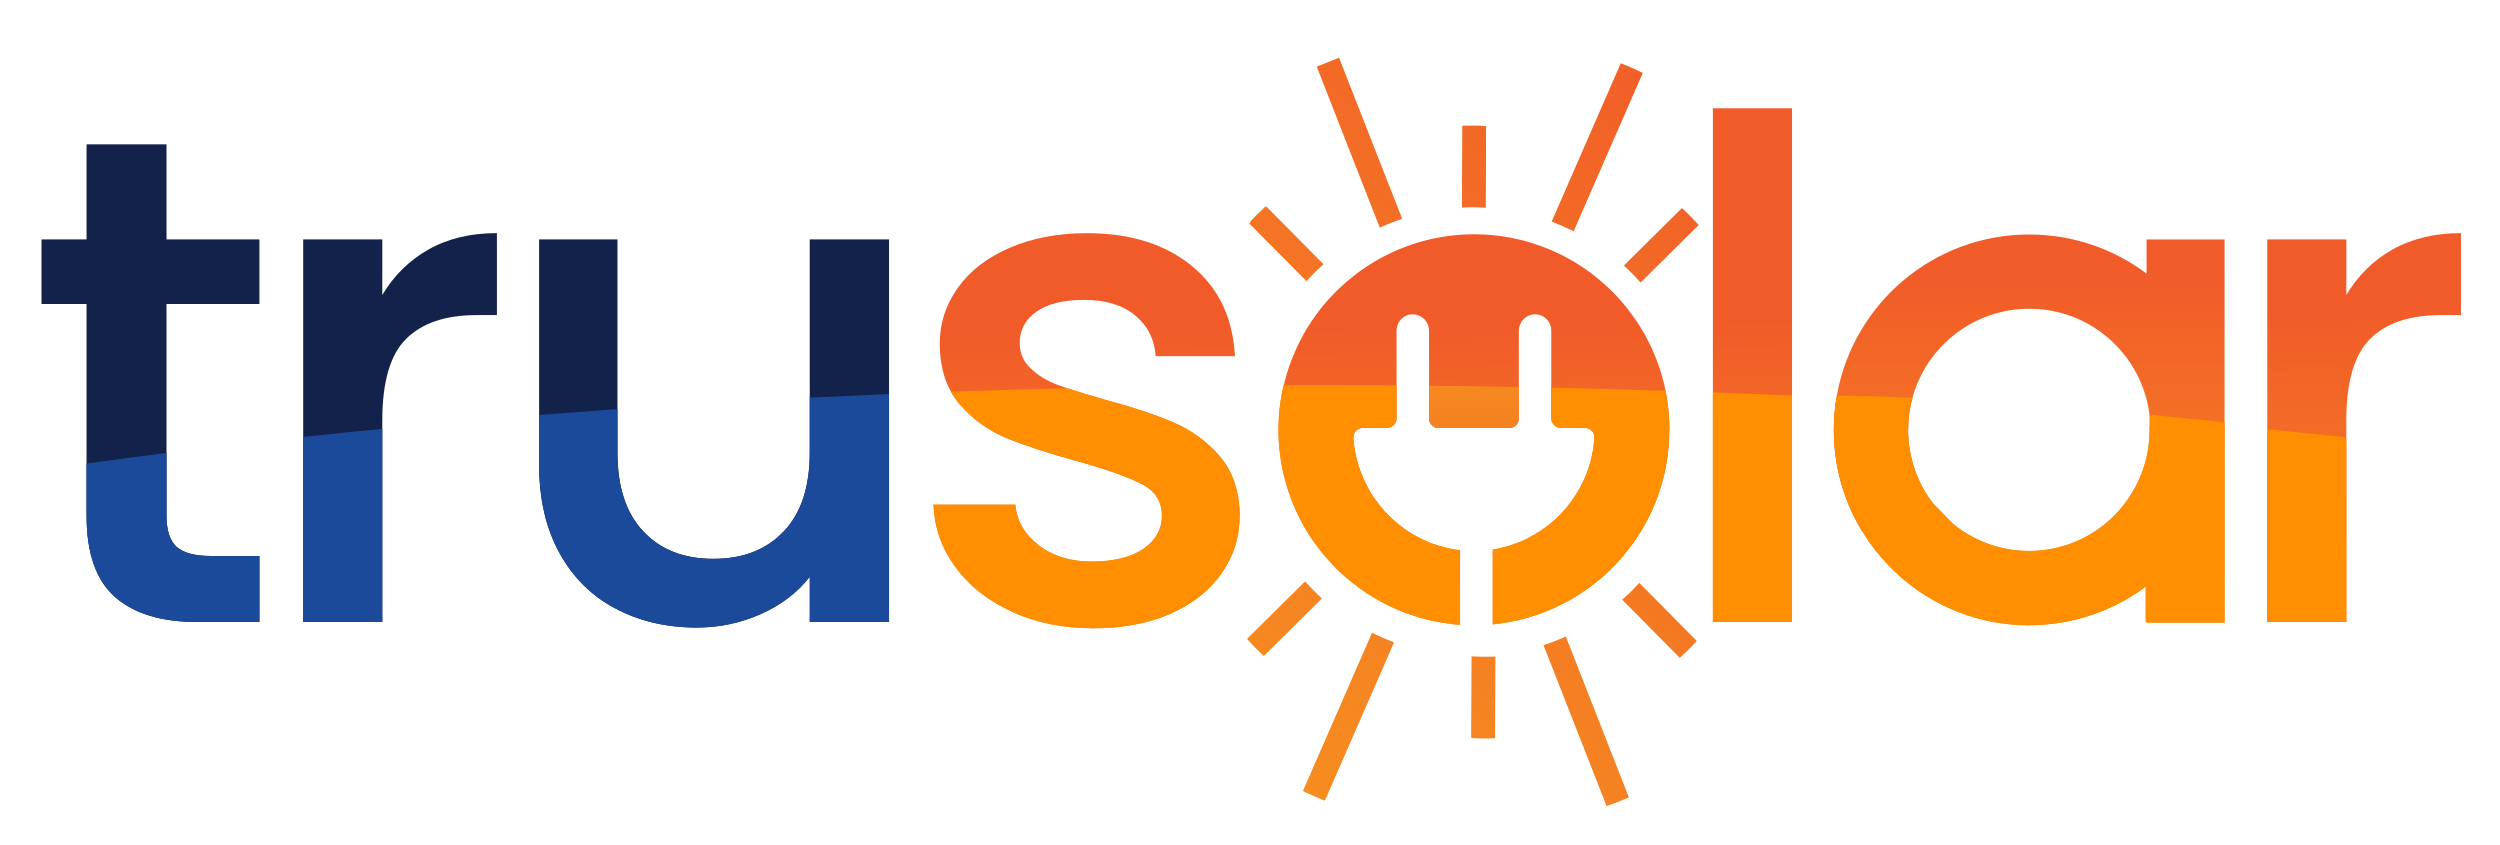 <svg xmlns="http://www.w3.org/2000/svg" xmlns:xlink="http://www.w3.org/1999/xlink" id="Layer_1" data-name="Layer 1" viewBox="0 0 690.97 233.42"><defs><style>      .cls-1 {        fill: #13224a;      }      .cls-2 {        fill: url(#linear-gradient-2);      }      .cls-3 {        fill: url(#linear-gradient-17);      }      .cls-4 {        fill: #1c4a9b;      }      .cls-5 {        fill: url(#linear-gradient-15);      }      .cls-6 {        fill: url(#linear-gradient-14);      }      .cls-7 {        fill: url(#linear-gradient-6);      }      .cls-8 {        fill: url(#linear-gradient-11);      }      .cls-9 {        fill: url(#linear-gradient-10);      }      .cls-10 {        fill: url(#linear-gradient-16);      }      .cls-11 {        fill: url(#linear-gradient-5);      }      .cls-12 {        fill: url(#linear-gradient-7);      }      .cls-13 {        fill: url(#linear-gradient-9);      }      .cls-14 {        fill: url(#linear-gradient-3);      }      .cls-15 {        fill: url(#linear-gradient);      }      .cls-16 {        fill: #ff8e00;      }      .cls-17 {        fill: url(#linear-gradient-4);      }      .cls-18 {        fill: url(#linear-gradient-8);      }      .cls-19 {        fill: url(#linear-gradient-12);      }      .cls-20 {        fill: url(#linear-gradient-13);      }    </style><linearGradient id="linear-gradient" x1="299.4" y1="89.98" x2="301.47" y2="204.32" gradientUnits="userSpaceOnUse"><stop offset="0" stop-color="#f15a29"></stop><stop offset="1" stop-color="#f7941e"></stop></linearGradient><linearGradient id="linear-gradient-2" x1="484.1" y1="86.63" x2="486.18" y2="200.96" xlink:href="#linear-gradient"></linearGradient><linearGradient id="linear-gradient-3" x1="652.78" y1="83.56" x2="654.86" y2="197.89" xlink:href="#linear-gradient"></linearGradient><linearGradient id="linear-gradient-4" x1="406.78" y1="88.03" x2="408.86" y2="202.36" xlink:href="#linear-gradient"></linearGradient><linearGradient id="linear-gradient-5" x1="407.36" y1="172.98" x2="407.36" y2="90.79" xlink:href="#linear-gradient"></linearGradient><linearGradient id="linear-gradient-6" x1="518.38" y1="172.98" x2="518.38" y2="90.79" xlink:href="#linear-gradient"></linearGradient><linearGradient id="linear-gradient-7" x1="560.85" y1="74.24" x2="560.85" y2="187.34" xlink:href="#linear-gradient"></linearGradient><linearGradient id="linear-gradient-8" x1="469.67" y1="2.08" x2="308.67" y2="222.35" xlink:href="#linear-gradient"></linearGradient><linearGradient id="linear-gradient-9" x1="499.85" y1="24.14" x2="338.85" y2="244.41" xlink:href="#linear-gradient"></linearGradient><linearGradient id="linear-gradient-10" x1="543.27" y1="55.88" x2="382.27" y2="276.15" xlink:href="#linear-gradient"></linearGradient><linearGradient id="linear-gradient-11" x1="426.26" y1="-29.65" x2="265.26" y2="190.62" xlink:href="#linear-gradient"></linearGradient><linearGradient id="linear-gradient-12" x1="494.12" y1="19.95" x2="333.12" y2="240.22" xlink:href="#linear-gradient"></linearGradient><linearGradient id="linear-gradient-13" x1="475.41" y1="6.28" x2="314.41" y2="226.55" xlink:href="#linear-gradient"></linearGradient><linearGradient id="linear-gradient-14" x1="543.18" y1="55.81" x2="382.18" y2="276.08" xlink:href="#linear-gradient"></linearGradient><linearGradient id="linear-gradient-15" x1="426.38" y1="-29.56" x2="265.38" y2="190.71" xlink:href="#linear-gradient"></linearGradient><linearGradient id="linear-gradient-16" x1="522.7" y1="38.49" x2="361.7" y2="258.75" xlink:href="#linear-gradient"></linearGradient><linearGradient id="linear-gradient-17" x1="450.05" y1="-12.25" x2="289.05" y2="208.01" xlink:href="#linear-gradient"></linearGradient></defs><g><g><path class="cls-1" d="M46.02,142.56c0,3.94,.9,6.82,2.75,8.55,1.86,1.69,5.05,2.56,9.5,2.56h13.43v18.24h-17.25c-9.84,0-17.41-2.29-22.65-6.89-5.24-4.61-7.88-12.1-7.88-22.46v-58.54H11.47v-17.85h12.45v-26.28h22.1v26.28h25.68v17.85h-25.68v58.54Z"></path><path class="cls-1" d="M137.34,64.43v22.66h-5.59c-8.55,0-15.05,2.16-19.47,6.54-4.41,4.33-6.62,11.89-6.62,22.61v55.67h-21.86V66.17h21.86v15.36c3.19-5.35,7.45-9.57,12.77-12.57,5.27-2.99,11.58-4.53,18.91-4.53Z"></path><path class="cls-1" d="M245.72,66.17v105.74h-21.91v-12.49c-3.42,4.38-7.95,7.81-13.51,10.29-5.55,2.47-11.46,3.74-17.72,3.74-8.36,0-15.8-1.74-22.38-5.21-6.58-3.42-11.78-8.54-15.52-15.32-3.78-6.78-5.68-14.97-5.68-24.58v-62.17h21.66v58.93c0,9.46,2.37,16.7,7.13,21.74,4.73,5.08,11.19,7.61,19.38,7.61s14.66-2.53,19.47-7.61c4.8-5.04,7.16-12.29,7.16-21.74v-58.93h21.91Z"></path><path class="cls-15" d="M342.64,142.36c0,6.03-1.69,11.39-5.01,16.11-3.31,4.73-8.03,8.44-14.09,11.15-6.07,2.68-13.2,4.02-21.4,4.02s-15.76-1.5-22.34-4.53c-6.61-2.99-11.82-7.09-15.63-12.25-3.87-5.2-5.91-10.99-6.15-17.37h22.62c.39,4.49,2.53,8.19,6.47,11.23,3.9,2.99,8.78,4.49,14.66,4.49s10.9-1.19,14.29-3.54c3.39-2.37,5.08-5.41,5.08-9.11,0-3.98-1.89-6.93-5.66-8.82-3.75-1.93-9.74-4.05-17.93-6.34-7.92-2.17-14.37-4.29-19.38-6.34-5-2.05-9.29-5.17-12.96-9.38-.9-1.06-1.69-2.19-2.38-3.42-2.05-3.68-3.1-8.11-3.1-13.28,0-5.63,1.69-10.8,5.01-15.45,3.35-4.69,8.11-8.36,14.3-11.03,6.18-2.68,13.35-4.06,21.39-4.06,12.02,0,21.7,3.08,29.07,9.14,7.37,6.07,11.27,14.34,11.82,24.86h-21.9c-.36-4.77-2.29-8.51-5.76-11.34-3.46-2.81-8.12-4.22-13.98-4.22s-10.17,1.1-13.24,3.27c-3.08,2.16-4.6,5.04-4.6,8.63,0,2.8,1.02,5.2,3.07,7.09,2.02,1.93,4.53,3.43,7.48,4.53,.77,.28,1.63,.58,2.61,.9,2.71,.9,6.19,1.97,10.44,3.19,7.68,2.05,13.95,4.14,18.88,6.27,4.92,2.08,9.18,5.2,12.76,9.29,3.58,4.1,5.44,9.53,5.59,16.31Z"></path><rect class="cls-2" x="473.42" y="29.93" width="21.87" height="141.98"></rect><path class="cls-14" d="M680.18,64.43v22.66h-5.56c-8.59,0-15.09,2.16-19.5,6.54-4.42,4.33-6.62,11.89-6.62,22.61v55.67h-21.86V66.17h21.86v15.36c3.19-5.35,7.45-9.57,12.76-12.57,5.32-2.99,11.62-4.53,18.92-4.53Z"></path><path class="cls-17" d="M461.38,118.84c0,7.92-1.69,15.4-4.77,22.18-.35,.83-.75,1.58-1.14,2.37-.59,1.17-1.22,2.29-1.93,3.43-.86,1.46-1.85,2.91-2.91,4.29-.24,.35-.51,.67-.79,1.02-1.3,1.69-2.75,3.35-4.29,4.84-.59,.63-1.23,1.23-1.89,1.82-.63,.55-1.26,1.14-1.93,1.65-1.34,1.14-2.71,2.16-4.18,3.11-.71,.52-1.41,.99-2.16,1.42-.35,.24-.75,.44-1.14,.67-.39,.24-.83,.44-1.22,.68-.79,.43-1.66,.86-2.48,1.26-.83,.4-1.69,.79-2.57,1.14-1.41,.59-2.87,1.14-4.37,1.58-.63,.23-1.27,.38-1.89,.58-.68,.17-1.34,.35-2.05,.52-.75,.16-1.54,.31-2.29,.47-1.5,.31-2.99,.51-4.53,.68-.08,0-.2,0-.28,.03v-20.68c.48-.07,.99-.16,1.5-.27,.32-.08,.68-.16,.99-.24,1.34-.31,2.68-.75,3.94-1.18,.32-.16,.63-.27,.99-.38,.59-.28,1.23-.55,1.85-.83,.48-.24,.95-.51,1.42-.75,.47-.28,.95-.55,1.41-.83,.48-.23,.9-.55,1.34-.86,.9-.59,1.77-1.26,2.6-1.93,.83-.67,1.61-1.41,2.36-2.16,.39-.35,.76-.75,1.11-1.19,.35-.35,.67-.75,.98-1.1,.35-.44,.72-.9,1.07-1.38,.2-.23,.39-.51,.59-.82,1.33-1.89,2.47-3.94,3.39-6.11,.2-.39,.35-.82,.51-1.26,.39-1.03,.75-2.09,1.02-3.19,.12-.48,.28-.99,.35-1.54,.12-.51,.24-1.02,.32-1.54,.16-1.06,.27-2.12,.35-3.23,.04,0,.04-.03,.04-.07v-.2c-.04-1.46-1.23-2.56-2.68-2.56h-6.62c-1.18,0-2.16-.79-2.52-1.86-.04-.16-.08-.35-.12-.55-.04-.07-.04-.2-.04-.27,0-.08,0-.16,.04-.24v-23.99c0-2.05-1.34-3.78-3.23-4.33-.11-.04-.23-.04-.38-.08-.12-.03-.28-.03-.39-.07h-.95c-2.25,.24-4.02,2.16-4.02,4.49v24.3c0,1.27-.9,2.33-2.13,2.61-.16,.03-.35,.03-.51,.03-.2,0-.39,0-.55-.03h-18.44c-.2,.03-.35,.03-.55,.03-.16,0-.35,0-.51-.03-1.23-.28-2.13-1.34-2.13-2.61v-24.3c0-2.33-1.77-4.25-4.05-4.49h-.9c-.17,.04-.28,.04-.44,.07-.11,0-.24,.04-.39,.08-1.85,.55-3.19,2.29-3.19,4.33v24.5c-.04,.2-.08,.4-.11,.55-.35,1.07-1.34,1.86-2.53,1.86h-6.62c-1.46,0-2.64,1.1-2.67,2.56v.27c.07,1.11,.2,2.17,.4,3.23,.07,.52,.19,1.03,.27,1.54,.11,.55,.24,1.03,.4,1.54,.27,1.1,.59,2.16,1.02,3.19,.17,.44,.32,.86,.52,1.26,.07,.2,.11,.39,.24,.55,.31,.75,.67,1.5,1.1,2.24,.27,.52,.55,1.07,.86,1.58,.28,.44,.55,.86,.83,1.26,.31,.44,.58,.9,.95,1.3,.31,.44,.62,.87,.98,1.27,1.14,1.41,2.41,2.71,3.78,3.9,.9,.82,1.85,1.54,2.84,2.29,1.46,1.02,3.04,1.92,4.69,2.75,.63,.28,1.23,.55,1.85,.83,.32,.11,.63,.23,.95,.38,1.3,.44,2.6,.87,3.94,1.18,.35,.08,.71,.16,1.03,.24,.95,.2,1.85,.35,2.84,.44v20.6c-.55-.04-1.1-.08-1.62-.11-2.05-.24-4.05-.56-6.03-.95-1.3-.32-2.6-.63-3.9-1.03-1.26-.4-2.52-.79-3.74-1.26-1.26-.48-2.44-.99-3.63-1.54-2.4-1.14-4.69-2.4-6.85-3.83-1.1-.71-2.17-1.5-3.19-2.29-.51-.38-1.03-.78-1.54-1.22-.67-.51-1.3-1.1-1.93-1.65-.67-.59-1.3-1.19-1.89-1.82-1.53-1.53-2.99-3.15-4.33-4.84-.23-.35-.51-.67-.78-1.02-1.03-1.38-2.02-2.84-2.92-4.29-.67-1.14-1.3-2.26-1.89-3.43-.39-.79-.79-1.54-1.14-2.37-3.07-6.78-4.8-14.26-4.8-22.18,0-4.26,.5-8.39,1.43-12.36,.8-3.44,1.93-6.75,3.37-9.9,.35-.79,.75-1.58,1.14-2.36,.59-1.19,1.23-2.33,1.89-3.43,.9-1.5,1.89-2.92,2.92-4.29,.27-.35,.55-.72,.78-1.07,1.34-1.69,2.81-3.31,4.33-4.84,.59-.59,1.23-1.19,1.89-1.77,.63-.59,1.27-1.14,1.93-1.69,.51-.44,1.03-.83,1.54-1.23,1.02-.79,2.09-1.58,3.19-2.29,2.16-1.41,4.45-2.68,6.85-3.81,1.18-.55,2.37-1.07,3.63-1.54,1.23-.48,2.48-.9,3.74-1.27,1.3-.38,2.6-.71,3.9-1.02,1.97-.39,3.98-.75,6.03-.95,1.82-.2,3.67-.28,5.52-.28s3.63,.08,5.44,.28c1.54,.16,3.03,.35,4.53,.66,.75,.17,1.54,.32,2.29,.48,.71,.16,1.37,.31,2.05,.51,.62,.2,1.26,.35,1.89,.59,1.5,.44,2.95,.99,4.37,1.58,.87,.35,1.74,.75,2.57,1.14,.82,.38,1.69,.82,2.48,1.26,.38,.24,.82,.44,1.22,.67,.4,.2,.79,.44,1.14,.68,.71,.47,1.46,.95,2.16,1.37,1.47,.99,2.84,2.05,4.18,3.16,.68,.55,1.3,1.1,1.93,1.69,.67,.55,1.3,1.13,1.89,1.77,1.54,1.54,2.99,3.15,4.29,4.84,.28,.35,.55,.72,.79,1.07,1.06,1.37,2.05,2.8,2.91,4.29,.72,1.1,1.34,2.24,1.93,3.43,.39,.78,.79,1.57,1.14,2.36,1.63,3.61,2.88,7.42,3.68,11.4,.72,3.5,1.09,7.12,1.09,10.85Z"></path></g><path class="cls-4" d="M58.28,153.67h13.43v18.24h-17.25c-9.84,0-17.41-2.29-22.65-6.89-5.24-4.61-7.88-12.1-7.88-22.46v-14.44c7.27-1.01,14.63-2,22.1-2.93v17.37c0,3.94,.9,6.82,2.75,8.55,1.86,1.69,5.05,2.56,9.5,2.56Z"></path><path class="cls-4" d="M83.8,120.76c7.2-.78,14.5-1.53,21.86-2.24v53.39h-21.86v-51.15Z"></path><path class="cls-4" d="M245.72,108.91v63h-21.91v-12.49c-3.42,4.38-7.95,7.81-13.51,10.29-5.55,2.47-11.46,3.74-17.72,3.74-8.36,0-15.8-1.74-22.38-5.21-6.58-3.42-11.78-8.54-15.52-15.32-3.78-6.78-5.68-14.97-5.68-24.58v-13.64c7.16-.57,14.39-1.11,21.66-1.62v12.03c0,9.46,2.37,16.7,7.13,21.74,4.73,5.08,11.19,7.61,19.38,7.61s14.66-2.53,19.47-7.61c4.8-5.04,7.16-12.29,7.16-21.74v-15.2c7.26-.35,14.56-.69,21.91-1Z"></path><path class="cls-16" d="M337.04,126.05c3.58,4.1,5.44,9.53,5.59,16.31,0,6.03-1.69,11.39-5.01,16.11-3.31,4.73-8.03,8.44-14.09,11.15-6.07,2.68-13.2,4.02-21.4,4.02s-15.76-1.5-22.34-4.53c-6.61-2.99-11.82-7.09-15.63-12.25-3.87-5.2-5.91-10.99-6.15-17.37h22.62c.39,4.49,2.53,8.19,6.47,11.23,3.9,2.99,8.78,4.49,14.66,4.49s10.9-1.19,14.29-3.54c3.39-2.37,5.08-5.41,5.08-9.11,0-3.98-1.89-6.93-5.66-8.82-3.75-1.93-9.74-4.05-17.93-6.34-7.92-2.17-14.37-4.29-19.38-6.34-5-2.05-9.29-5.17-12.96-9.38-.9-1.06-1.69-2.19-2.38-3.42,10.63-.37,21.36-.7,32.17-.96,2.71,.9,6.19,1.97,10.44,3.19,7.68,2.05,13.95,4.14,18.88,6.27,4.92,2.08,9.18,5.2,12.76,9.29Z"></path><path class="cls-16" d="M400.67,151.62c.95,.2,1.85,.35,2.84,.44v20.6c-.55-.04-1.1-.08-1.62-.11-2.05-.24-4.05-.56-6.03-.95-1.3-.32-2.6-.63-3.9-1.03-1.26-.4-2.52-.79-3.74-1.26-1.26-.48-2.44-.99-3.63-1.54-2.4-1.14-4.69-2.4-6.85-3.83-1.1-.71-2.17-1.5-3.19-2.29-.51-.38-1.03-.78-1.54-1.22-.67-.51-1.3-1.1-1.93-1.65-.67-.59-1.3-1.19-1.89-1.82-1.53-1.53-2.99-3.15-4.33-4.84-.23-.35-.51-.67-.78-1.02-1.03-1.38-2.02-2.84-2.92-4.29-.67-1.14-1.3-2.26-1.89-3.43-.39-.79-.79-1.54-1.14-2.37-3.07-6.78-4.8-14.26-4.8-22.18,0-4.26,.5-8.39,1.43-12.36,3.58-.01,7.16-.02,10.75-.02,6.85,0,13.68,.02,20.48,.07v9.31c-.04,.2-.08,.4-.11,.55-.35,1.07-1.34,1.86-2.53,1.86h-6.62c-1.46,0-2.64,1.1-2.67,2.56v.27c.07,1.11,.2,2.17,.4,3.23,.07,.52,.19,1.03,.27,1.54,.11,.55,.24,1.03,.4,1.54,.27,1.1,.59,2.16,1.02,3.19,.17,.44,.32,.86,.52,1.26,.07,.2,.11,.39,.24,.55,.31,.75,.67,1.5,1.1,2.24,.27,.52,.55,1.07,.86,1.58,.28,.44,.55,.86,.83,1.26,.31,.44,.58,.9,.95,1.3,.31,.44,.62,.87,.98,1.27,1.14,1.41,2.41,2.71,3.78,3.9,.9,.82,1.85,1.54,2.84,2.29,1.46,1.02,3.04,1.92,4.69,2.75,.63,.28,1.23,.55,1.85,.83,.32,.11,.63,.23,.95,.38,1.3,.44,2.6,.87,3.94,1.18,.35,.08,.71,.16,1.03,.24Z"></path><path class="cls-11" d="M394.95,115.65v-9.04c8.32,.08,16.6,.2,24.82,.35v8.69c0,1.27-.9,2.33-2.13,2.61-.16,.03-.35,.03-.51,.03-.2,0-.39,0-.55-.03h-18.44c-.2,.03-.35,.03-.55,.03-.16,0-.35,0-.51-.03-1.23-.28-2.13-1.34-2.13-2.61Z"></path><path class="cls-16" d="M460.29,107.98c.72,3.5,1.09,7.12,1.09,10.85,0,7.92-1.69,15.4-4.77,22.18-.35,.83-.75,1.58-1.14,2.37-.59,1.17-1.22,2.29-1.93,3.43-.86,1.46-1.85,2.91-2.91,4.29-.24,.35-.51,.67-.79,1.02-1.3,1.69-2.75,3.35-4.29,4.84-.59,.63-1.23,1.23-1.89,1.82-.63,.55-1.26,1.14-1.93,1.65-1.34,1.14-2.71,2.16-4.18,3.11-.71,.52-1.41,.99-2.16,1.42-.35,.24-.75,.44-1.14,.67-.39,.24-.83,.44-1.22,.68-.79,.43-1.66,.86-2.48,1.26-.83,.4-1.69,.79-2.57,1.14-1.41,.59-2.87,1.14-4.37,1.58-.63,.23-1.27,.38-1.89,.58-.68,.17-1.34,.35-2.05,.52-.75,.16-1.54,.31-2.29,.47-1.5,.31-2.99,.51-4.53,.68-.08,0-.2,0-.28,.03v-20.68c.48-.07,.99-.16,1.5-.27,.32-.08,.68-.16,.99-.24,1.34-.31,2.68-.75,3.94-1.18,.32-.16,.63-.27,.99-.38,.59-.28,1.23-.55,1.85-.83,.48-.24,.95-.51,1.42-.75,.47-.28,.95-.55,1.41-.83,.48-.23,.9-.55,1.34-.86,.9-.59,1.77-1.26,2.6-1.93,.83-.67,1.61-1.41,2.36-2.16,.39-.35,.76-.75,1.11-1.19,.35-.35,.67-.75,.98-1.1,.35-.44,.72-.9,1.07-1.38,.2-.23,.39-.51,.59-.82,1.33-1.89,2.47-3.94,3.39-6.11,.2-.39,.35-.82,.51-1.26,.39-1.03,.75-2.09,1.02-3.19,.12-.48,.28-.99,.35-1.54,.12-.51,.24-1.02,.32-1.54,.16-1.06,.27-2.12,.35-3.23,.04,0,.04-.03,.04-.07v-.2c-.04-1.46-1.23-2.56-2.68-2.56h-6.62c-1.18,0-2.16-.79-2.52-1.86-.04-.16-.08-.35-.12-.55-.04-.07-.04-.2-.04-.27,0-.08,0-.16,.04-.24v-8.2c10.59,.23,21.1,.51,31.54,.85Z"></path><path class="cls-16" d="M473.42,108.45c7.34,.27,14.62,.56,21.87,.89v62.56h-21.87v-63.46Z"></path><path class="cls-7" d="M529.93,131.73l-15.21,15.21c-5.01-8.19-7.88-17.8-7.88-28.09,0-3.03,.25-6.01,.74-8.91,6.93,.34,13.82,.72,20.66,1.11-.6,2.5-.93,5.11-.93,7.8,0,4.57,.95,8.91,2.61,12.89Z"></path><path class="cls-16" d="M648.5,120.9v51h-21.86v-53.26c7.37,.72,14.66,1.47,21.86,2.26Z"></path><path class="cls-12" d="M593.29,66.18v9.45c-9.03-6.79-20.26-10.82-32.43-10.82-26.59,0-48.7,19.22-53.18,44.52-.55,3.08-.83,6.25-.83,9.48,0,13.4,4.89,25.64,12.96,35.08l-.02,.02c.11,.15,.23,.26,.37,.37,.75,.85,1.52,1.69,2.32,2.51,.17,.18,.34,.34,.52,.52,.63,.62,1.29,1.24,1.96,1.83,.14,.11,.25,.25,.38,.36,.3,.26,.61,.51,.91,.77,.12,.1,.25,.21,.37,.31,.6,.49,1.22,.97,1.83,1.43,.04,.03,.07,.05,.1,.08,8.98,6.72,20.13,10.72,32.19,10.72,.91,0,1.82-.03,2.72-.07,.2-.01,.38-.03,.58-.04,.58-.03,1.15-.07,1.73-.14,.46-.04,.91-.08,1.36-.14,.23-.03,.45-.06,.67-.08,9.39-1.22,18.01-4.81,25.25-10.21v9.69h.22v.24h21.57V66.18h-21.57Zm.9,49.51h-.02v2.13h-.07c.04,.35,.04,.66,.04,1.02,0,2.88-.35,5.76-1.07,8.4-3.5,13.49-15.07,23.67-29.33,24.91-.09,.01-.19,.02-.28,.02-.38,.03-.76,.06-1.14,.07-.32,.02-.64,.02-.96,.03-.19,0-.36,.01-.54,.01-1.13,0-2.26-.06-3.36-.17-.02-.01-.04-.01-.06-.01-.54-.05-1.06-.12-1.59-.2-.03-.01-.07-.02-.1-.02-.51-.08-1.02-.17-1.52-.27-.04-.01-.08-.02-.12-.02-.51-.11-1.02-.23-1.53-.35-.02-.01-.04-.01-.06-.02-1.02-.26-2.02-.57-3-.92-.23-.09-.46-.18-.69-.27-.22-.08-.44-.17-.65-.26-.31-.12-.61-.26-.91-.39-.12-.05-.25-.1-.36-.17-.35-.16-.71-.33-1.06-.51-.04-.02-.08-.04-.12-.06-2.04-1.05-3.96-2.29-5.74-3.71l-5.51-5.63-.02,.02c-4.4-5.66-7.03-12.77-7.03-20.51,0-3.09,.42-6.07,1.21-8.91,3.9-14.17,16.88-24.57,32.28-24.57,17.07,0,31.14,12.77,33.21,29.28,.05,.35,.09,.72,.12,1.08Z"></path><path class="cls-16" d="M614.85,116.74v55.33h-21.57v-.24h-.22v-9.69c-7.23,5.39-15.86,8.99-25.25,10.21-.22,.02-.44,.05-.67,.08-.45,.05-.9,.09-1.36,.14-.57,.06-1.14,.1-1.73,.14-.2,.01-.38,.03-.58,.04-.9,.04-1.81,.07-2.72,.07-12.06,0-23.21-4-32.19-10.72-.03-.03-.06-.05-.1-.08-.61-.47-1.23-.95-1.83-1.43-.12-.1-.25-.21-.37-.31-.3-.26-.61-.51-.91-.77-.14-.11-.25-.25-.38-.36-.68-.59-1.33-1.21-1.96-1.83-.18-.18-.35-.34-.52-.52-.8-.81-1.57-1.65-2.32-2.51-.15-.11-.26-.23-.37-.37l.02-.02c-8.08-9.44-12.96-21.68-12.96-35.08,0-3.23,.28-6.4,.83-9.48,6.77,.07,13.78,.27,20.89,.57-.79,2.84-1.21,5.82-1.21,8.91,0,7.73,2.63,14.84,7.03,20.51l.02-.02,5.51,5.63c1.78,1.42,3.7,2.66,5.74,3.71,.04,.02,.08,.04,.12,.06,.35,.18,.71,.35,1.06,.51,.11,.06,.24,.11,.36,.17,.3,.14,.6,.27,.91,.39,.22,.09,.44,.18,.65,.26,.23,.09,.46,.18,.69,.27,.99,.35,1.99,.66,3,.92,.02,.01,.04,.01,.06,.02,.51,.12,1.02,.24,1.53,.35,.04,0,.08,.01,.12,.02,.5,.1,1.01,.19,1.52,.27,.03,0,.07,.01,.1,.02,.53,.07,1.05,.15,1.59,.2,.02,0,.04,0,.06,.01,1.1,.1,2.22,.17,3.36,.17,.18,0,.35-.01,.54-.01,.31-.01,.63-.01,.96-.03,.38-.01,.76-.04,1.14-.07,.09,0,.19-.01,.28-.02,14.26-1.25,25.83-11.42,29.33-24.91,.72-2.64,1.07-5.52,1.07-8.4,0-.35,0-.67-.04-1.02h.07v-2.13h.02c-.03-.36-.07-.73-.12-1.08,7.41,.72,14.41,1.44,20.79,2.13Z"></path></g><g><path class="cls-18" d="M447.96,17.49l-19.11,43.76,.7,.28c1.56,.61,3.19,1.32,4.71,2.06l.68,.33,19.11-43.76-.63-.31c-1.55-.74-3.21-1.47-4.8-2.1l-.65-.26Z"></path><path class="cls-13" d="M379.89,175.22l-.68-.33-19.11,43.75,.63,.3c.77,.37,1.58,.72,2.39,1.08,.81,.35,1.62,.71,2.42,1.02l.65,.26,19.11-43.75-.7-.28c-1.56-.61-3.18-1.32-4.71-2.06Z"></path><path class="cls-9" d="M432.08,176.22c-1.56,.7-3.16,1.33-4.74,1.85l-.73,.25,17.44,44.48,.67-.24c1.63-.59,3.25-1.23,4.84-1.9l.65-.27-17.44-44.48-.7,.31Z"></path><path class="cls-8" d="M369.42,16.22c-1.63,.64-3.22,1.26-4.83,1.92l-.66,.27,17.43,44.53,.7-.33c1.52-.71,3.13-1.34,4.76-1.87l.74-.24-17.46-44.54-.68,.26Z"></path><path class="cls-19" d="M465.38,57.98l-.51-.48-16.06,15.9,.55,.52c1.02,.95,2.35,2.22,3.55,3.6l.51,.58,16.08-15.91-.47-.52c-1.13-1.23-2.35-2.47-3.64-3.69Z"></path><path class="cls-20" d="M364.81,164.89c-1.33-1.24-2.5-2.43-3.58-3.64l-.51-.58-16.06,15.9,.46,.51c1.11,1.25,2.31,2.47,3.67,3.74l.51,.48,16.06-15.9-.55-.52Z"></path><path class="cls-6" d="M448.93,165.23l-.59,.51,15.94,16.09,.52-.48c1.29-1.18,2.53-2.42,3.7-3.67l.48-.51-15.91-16.07-.52,.57c-1.19,1.31-2.37,2.48-3.62,3.56Z"></path><path class="cls-5" d="M349.37,57.45c-1.24,1.14-2.47,2.35-3.64,3.6l-.39,.78,15.76,15.87,.52-.57c1.12-1.25,2.33-2.45,3.61-3.58l.57-.51-15.91-16.07-.52,.47Z"></path><path class="cls-10" d="M406.72,181.4l-.11,22.59,.69,.04c1.73,.09,3.49,.09,5.21,.04l.7-.02,.11-22.58-.75,.02c-1.68,.05-3.4,.04-5.1-.05l-.76-.04Z"></path><path class="cls-3" d="M404.86,34.73l-.71,.02-.09,22.6,.75-.02c.73-.02,1.46-.04,2.19-.04,.96,0,1.92,.02,2.9,.08l.77,.04,.07-22.56-.68-.05c-1.72-.12-3.45-.11-5.2-.08Z"></path></g></svg>